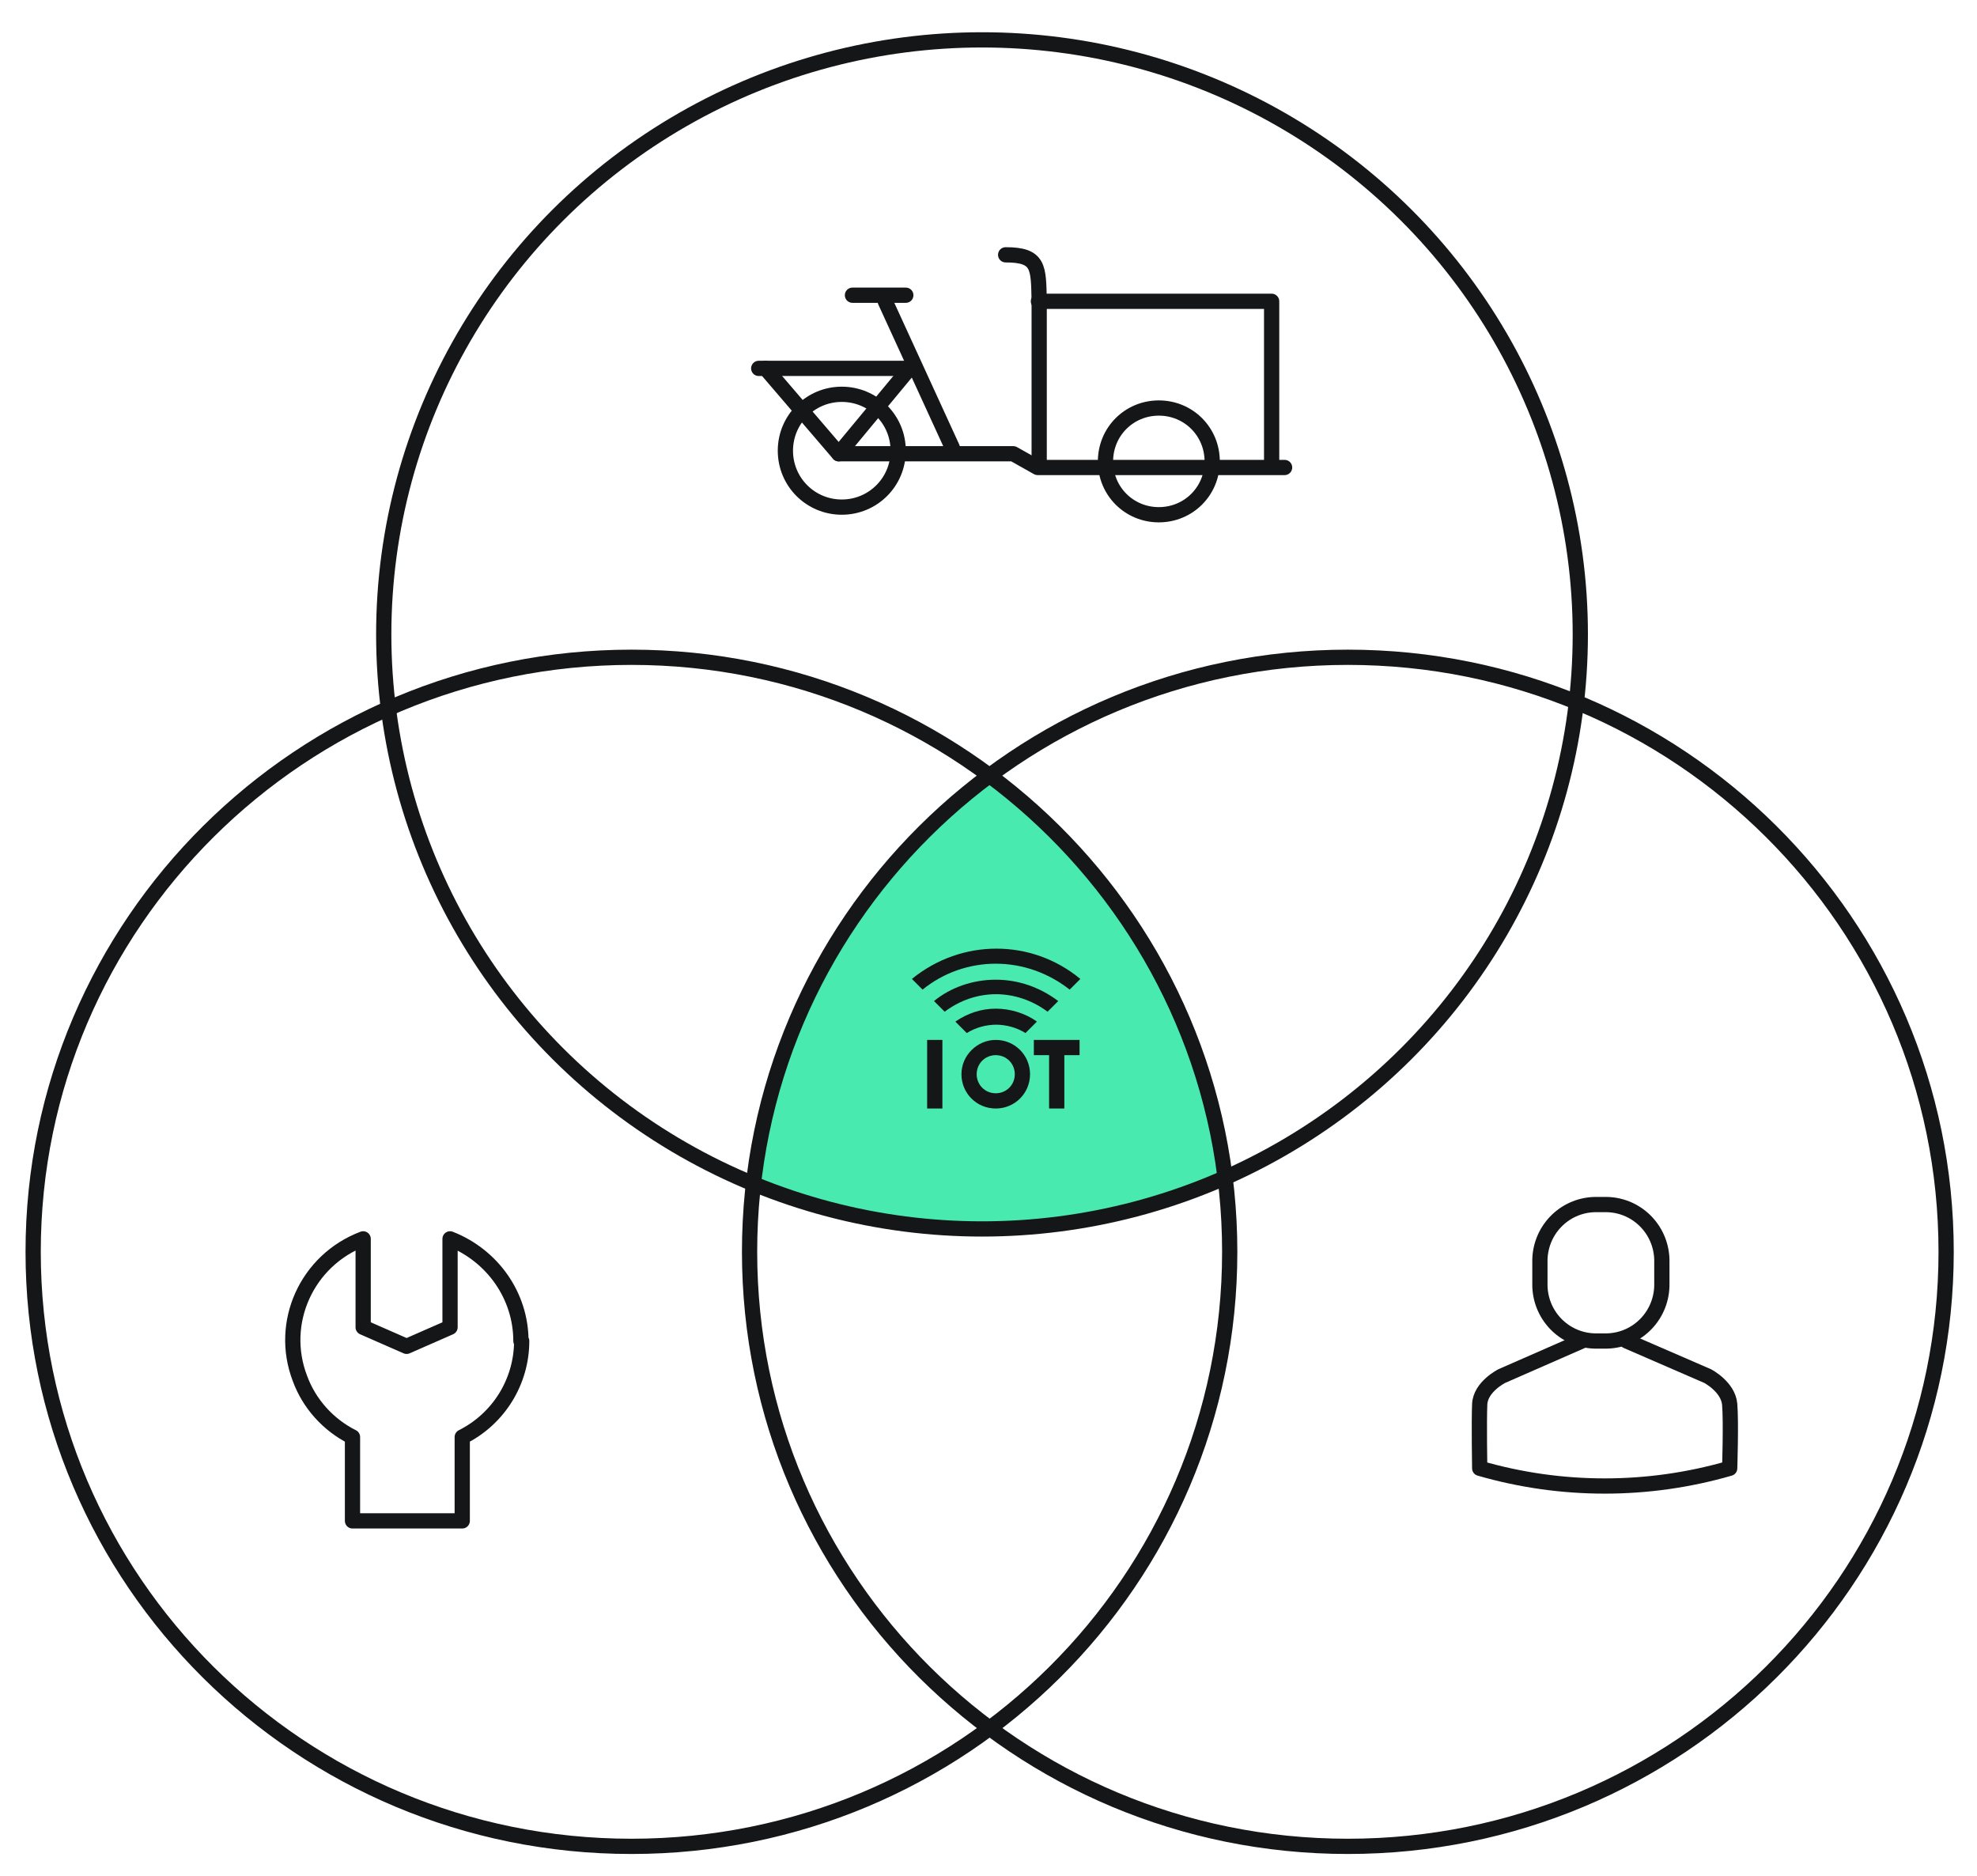 <?xml version="1.0" encoding="UTF-8"?>
<svg id="Laag_1" data-name="Laag 1" xmlns="http://www.w3.org/2000/svg" viewBox="0 0 259.4 246.13">
  <defs>
    <style>
      .cls-1 {
        fill: #49eab0;
      }

      .cls-2 {
        fill: #141618;
      }

      .cls-3 {
        fill: none;
        stroke: #141618;
        stroke-linecap: round;
        stroke-linejoin: round;
        stroke-width: 2px;
      }
    </style>
  </defs>
  <polygon class="cls-1" points="130.25 101.73 113.05 117.73 102.05 140.63 98.85 156.13 118.15 161.23 140.15 160.43 160.85 154.53 155.75 133.83 143.65 114.23 130.25 101.73"/>
  <ellipse class="cls-3" cx="128.85" cy="83.23" rx="78.5" ry="78"/>
  <path class="cls-3" d="M161.35,164.23c0,43.1-35.1,78-78.5,78S4.35,207.33,4.35,164.23s35.2-78,78.5-78,78.5,34.9,78.5,78h0Z"/>
  <path class="cls-3" d="M255.35,164.23c0,43.1-35.1,78-78.5,78s-78.5-34.9-78.5-78,35.1-78,78.5-78,78.5,34.9,78.5,78h0Z"/>
  <path class="cls-3" d="M68.35,175.93c0-5.9-3.7-11.2-9.3-13.4v11.6l-5.7,2.5-5.7-2.5v-11.6c-7.4,2.8-11.1,11-8.3,18.3,1.2,3.3,3.7,6.1,6.9,7.7v11h14.4v-11c4.8-2.4,7.8-7.3,7.8-12.6h-.1Z"/>
  <path class="cls-3" d="M207.55,175.93l-10.5,4.6s-2.8,1.4-2.9,3.7,0,8.4,0,8.4c10.7,3.1,22.1,3.1,32.8,0,0,0,.2-6.1,0-8.4s-2.9-3.7-2.9-3.7l-10.6-4.6"/>
  <path class="cls-3" d="M210.85,175.93h-1.6c-4.1-.1-7.3-3.5-7.2-7.6v-2.7c-.1-4.1,3.1-7.5,7.2-7.6h1.6c4.1.1,7.3,3.5,7.2,7.6v2.7c.1,4.1-3.1,7.5-7.2,7.6Z"/>
  <line class="cls-3" x1="116.15" y1="39.53" x2="124.95" y2="58.73"/>
  <path class="cls-3" d="M152.05,53.53c3.9,0,7,3.1,7,7s-3.1,7-7,7-7-3.1-7-7,3.1-7,7-7Z"/>
  <line class="cls-3" x1="100.45" y1="48.33" x2="110.05" y2="59.53"/>
  <polyline class="cls-3" points="168.55 61.33 136.15 61.33 132.95 59.53 110.05 59.53 119.75 47.83"/>
  <polyline class="cls-3" points="166.85 60.53 166.85 39.53 136.25 39.53"/>
  <path class="cls-3" d="M131.95,33.43c4.4,0,4.3,1.6,4.4,6v21.8"/>
  <line class="cls-3" x1="118.85" y1="38.73" x2="111.85" y2="38.73"/>
  <path class="cls-3" d="M103.05,59.13c0-4.1,3.3-7.4,7.4-7.4s7.4,3.3,7.4,7.4-3.3,7.4-7.4,7.4h0c-4.1,0-7.4-3.3-7.4-7.4h0"/>
  <line class="cls-3" x1="99.55" y1="48.33" x2="118.85" y2="48.33"/>
  <g>
    <path class="cls-2" d="M123.65,136.43v9h-2v-9h2Z"/>
    <path class="cls-2" d="M141.65,136.43v2h-2v7h-2v-7h-2v-2h6Z"/>
    <path class="cls-2" d="M130.65,134.43c1.4,0,2.8.4,3.9,1.1l1.5-1.5c-1.5-1.1-3.5-1.7-5.4-1.7s-3.7.6-5.3,1.7l1.5,1.5c1.1-.7,2.5-1.1,3.9-1.1h-.1Z"/>
    <path class="cls-2" d="M130.65,130.43c2.4,0,4.8.8,6.8,2.3l1.4-1.4c-2.4-1.8-5.2-2.8-8.2-2.8s-5.9,1-8.1,2.8l1.4,1.4c2-1.5,4.3-2.3,6.8-2.3h-.1Z"/>
    <path class="cls-2" d="M130.65,126.43c3.5,0,6.9,1.2,9.7,3.4l1.4-1.4c-6.4-5.3-15.6-5.3-22.1,0l1.4,1.4c2.7-2.2,6.1-3.4,9.6-3.4h0Z"/>
    <path class="cls-2" d="M130.65,136.43c-2.4,0-4.5,2-4.5,4.5s2,4.5,4.5,4.5,4.5-2,4.5-4.5-2-4.5-4.5-4.5ZM130.65,143.43c-1.4,0-2.5-1.1-2.5-2.5s1.1-2.5,2.5-2.5,2.5,1.1,2.5,2.5-1.1,2.5-2.5,2.5Z"/>
  </g>
</svg>